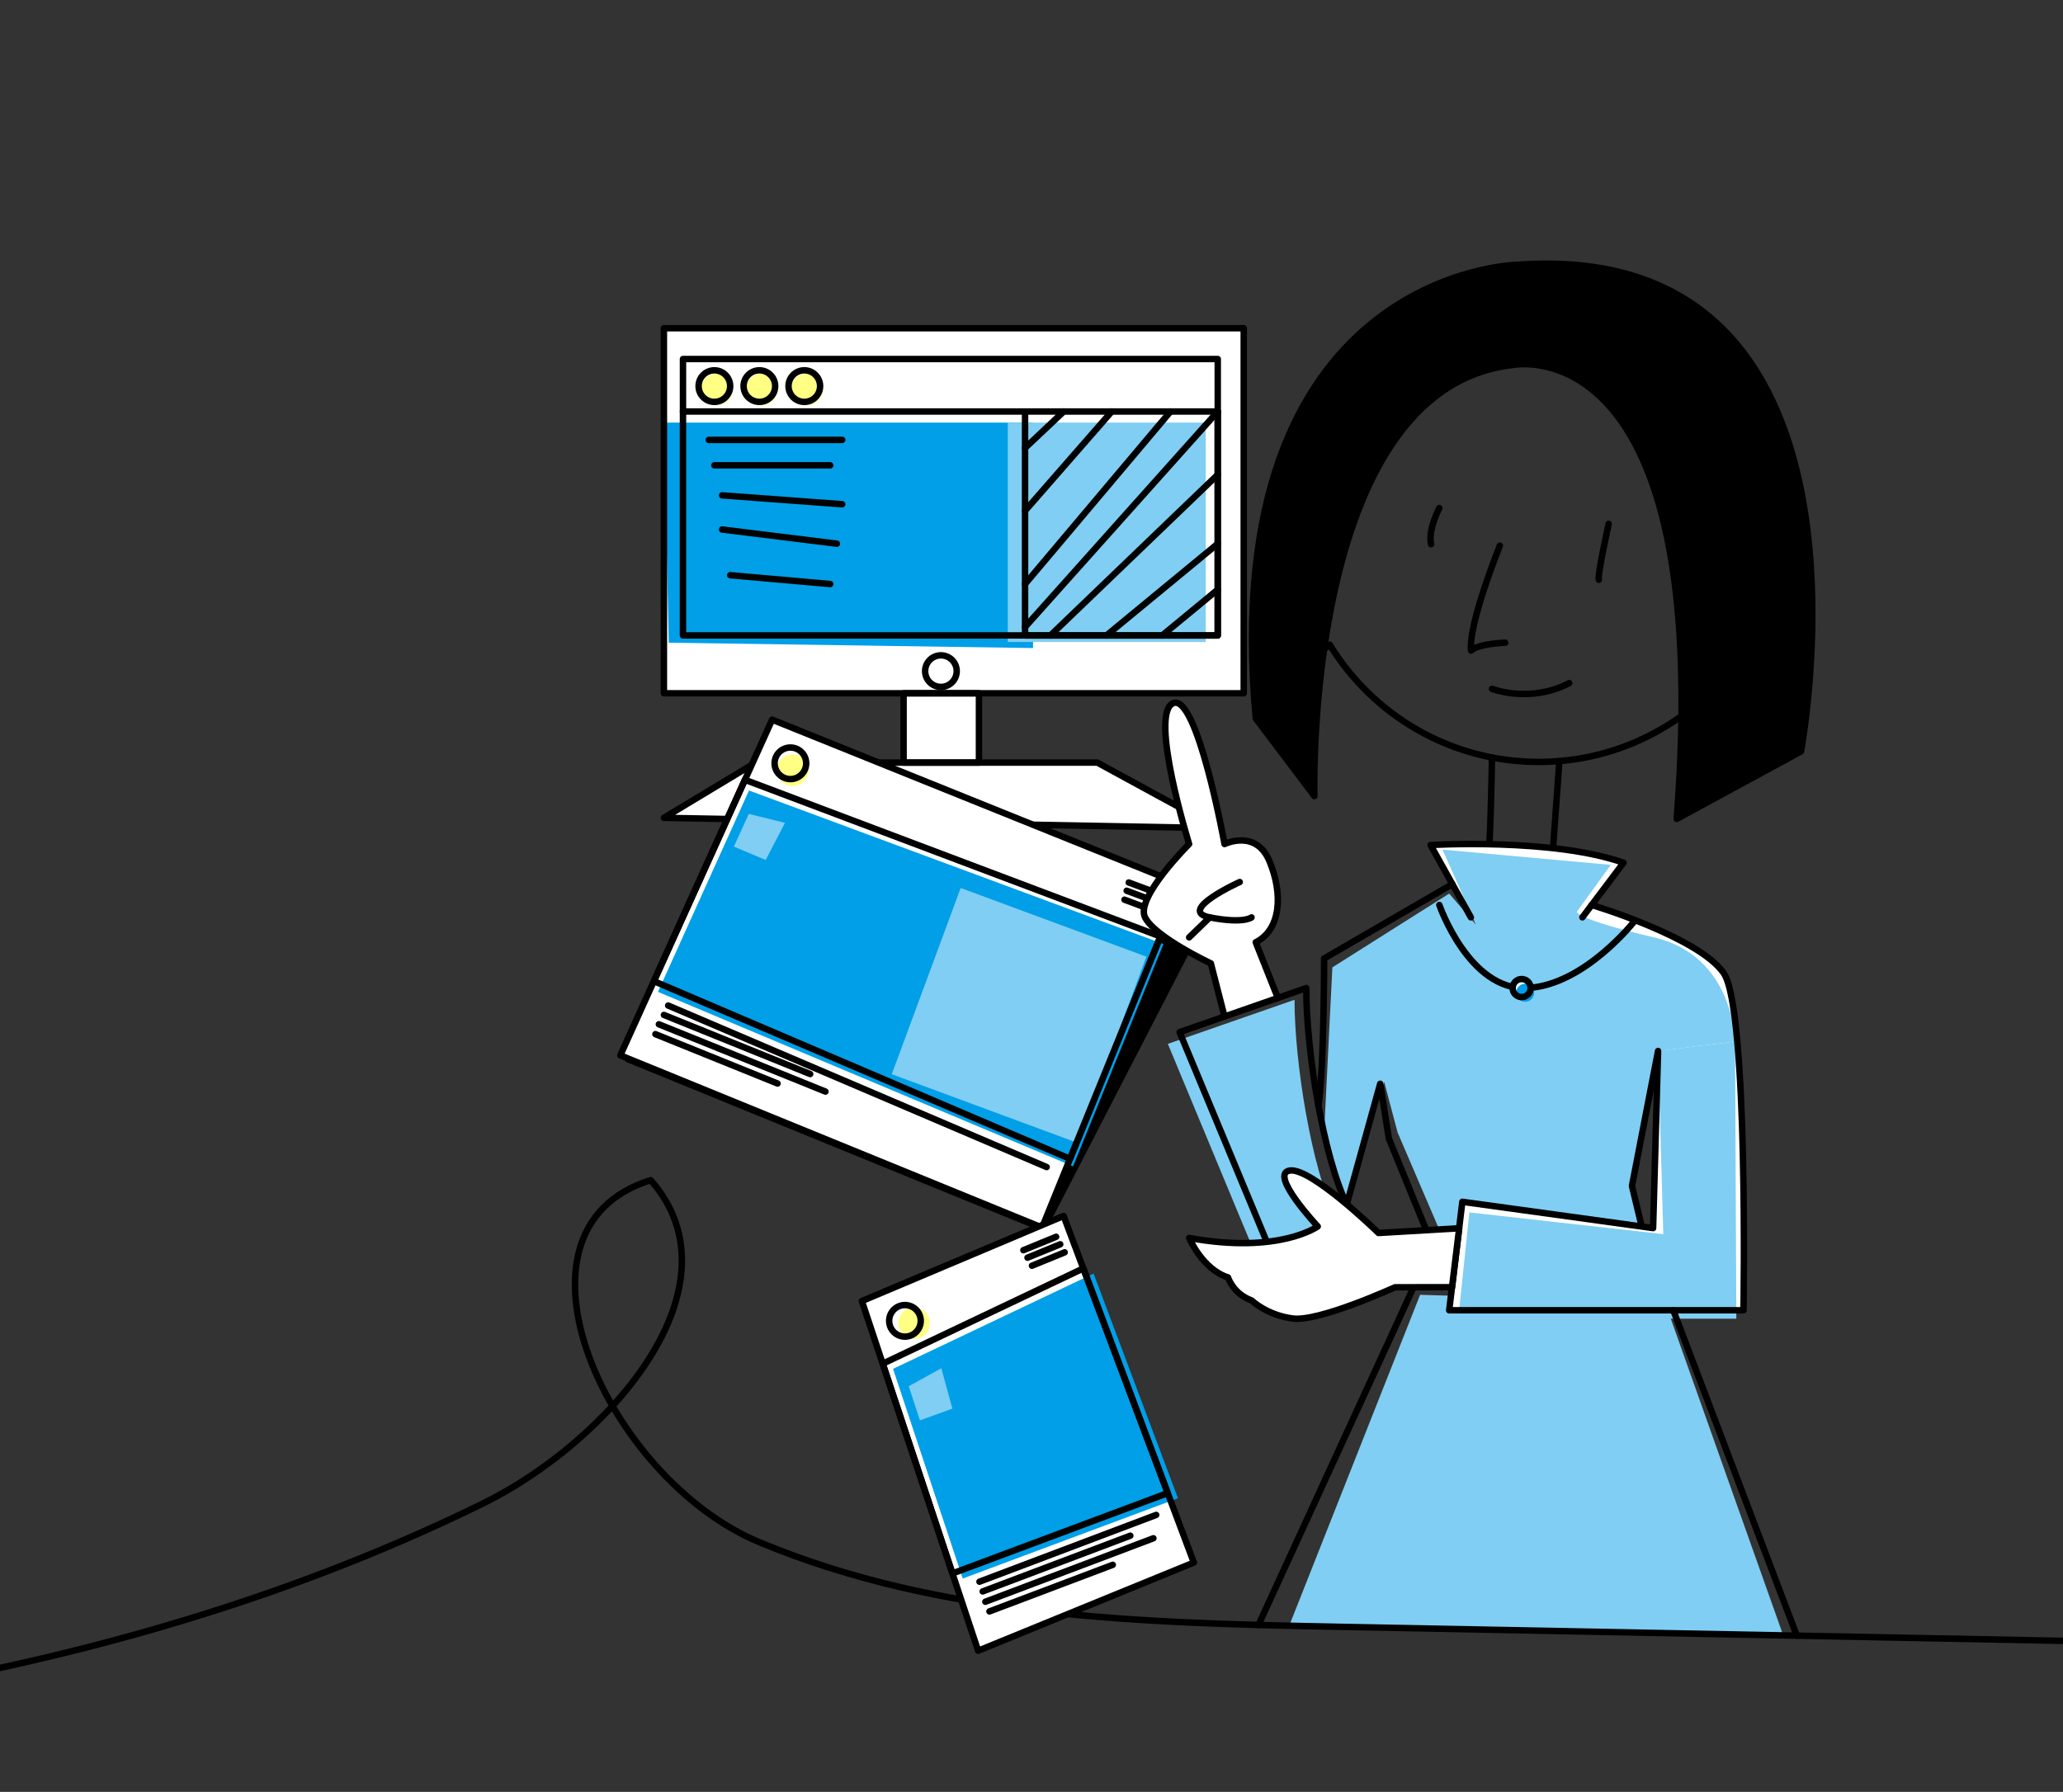 <?xml version="1.0" encoding="UTF-8"?>
<svg xmlns="http://www.w3.org/2000/svg" xmlns:xlink="http://www.w3.org/1999/xlink" version="1.1" id="ベース_xA0_画像_00000125599110110476695820000014971862315219877306_" x="0px" y="0px" viewBox="0 0 320 278" style="enable-background:new 0 0 320 278;" xml:space="preserve">
<rect x="0" y="0" width="320" height="278" fill="#333333" stroke="none"/>
<style type="text/css">
	.st0{fill:#FFFFFF;}
	.st1{fill:#009FE8;}
	.st2{fill:#80CEF3;}
	.st3{fill:none;stroke:#000000;stroke-linecap:round;stroke-linejoin:round;}
	.st4{fill:#FFFF84;}
	.st5{fill:none;stroke:#000000;stroke-linecap:round;stroke-linejoin:round;stroke-miterlimit:10;}
	.st6{stroke:#000000;stroke-linecap:round;stroke-linejoin:round;}
	.st7{fill:#FFFFFF;stroke:#000000;stroke-linecap:round;stroke-linejoin:round;}
</style>
<g>
	<g>
		<rect x="102.98" y="50.92" class="st0" width="89.94" height="56.64"></rect>
		<polygon class="st1" points="160.24,65.56 102.98,65.56 103.73,99.71 160.24,100.54   "></polygon>
		<rect x="156.32" y="65.56" class="st2" width="30.71" height="34.04"></rect>
		<polygon class="st0" points="188.89,128.49 102.98,126.88 117.21,118.31 170.21,118.31   "></polygon>
		<rect x="140.16" y="107.56" class="st0" width="11.69" height="10.75"></rect>
	</g>
	<rect x="102.98" y="50.92" class="st3" width="89.94" height="56.64"></rect>
	<polygon class="st3" points="188.89,128.49 102.98,126.88 117.21,118.31 170.21,118.31  "></polygon>
	<rect x="140.16" y="107.56" class="st3" width="11.69" height="10.75"></rect>
	<circle class="st4" cx="111.17" cy="60.44" r="2.45"></circle>
	<circle class="st4" cx="118.14" cy="60.44" r="2.45"></circle>
	<circle class="st4" cx="125.12" cy="60.44" r="2.45"></circle>
	<circle class="st3" cx="110.81" cy="59.9" r="2.45"></circle>
	<circle class="st3" cx="117.79" cy="59.9" r="2.45"></circle>
	<circle class="st3" cx="124.76" cy="59.9" r="2.45"></circle>
	<circle class="st3" cx="145.95" cy="104.12" r="2.45"></circle>
	<rect x="105.94" y="55.7" class="st3" width="82.95" height="42.88"></rect>
	<line class="st3" x1="109.94" y1="68.25" x2="130.64" y2="68.25"></line>
	<line class="st3" x1="110.81" y1="72.19" x2="128.78" y2="72.19"></line>
	<line class="st3" x1="112.01" y1="76.85" x2="130.64" y2="78.23"></line>
	<line class="st3" x1="112.01" y1="82.15" x2="129.81" y2="84.35"></line>
	<line class="st3" x1="113.27" y1="89.24" x2="128.78" y2="90.61"></line>
	<polyline class="st3" points="105.94,63.84 188.89,63.84 188.89,98.59 159,98.59 159,63.84  "></polyline>
	<line class="st3" x1="159" y1="69.5" x2="165" y2="63.84"></line>
	<line class="st3" x1="159" y1="79.24" x2="172.45" y2="63.84"></line>
	<line class="st3" x1="159" y1="90.61" x2="181.56" y2="63.84"></line>
	<line class="st3" x1="159" y1="97.28" x2="188.89" y2="63.84"></line>
	<line class="st3" x1="162.93" y1="98.59" x2="188.89" y2="73.64"></line>
	<line class="st3" x1="171.62" y1="98.59" x2="188.89" y2="84.35"></line>
	<line class="st3" x1="180.26" y1="98.59" x2="188.89" y2="91.47"></line>
</g>
<polygon class="st2" points="258.26,202.04 276.62,253.76 199.97,252.23 220.28,200.88 "></polygon>
<path class="st5" d="M-927.09,103.04c245.04,108.8,512.74,166.28,780.85,167.66c75.4,0.39,153.28-4.21,220.99-37.36  c19.73-9.66,40.71-33.76,26.18-50.25c-24.42,7.62-6.79,46.29,16.81,56.15c28.21,11.79,59.62,12.55,90.18,13.15  c436.94,8.48,873.89,16.96,1310.83,25.44c36.41,0.71,73.66,1.29,108.2-10.27c31.22-10.45,58.35-30.21,87.92-44.67  c88.69-43.36,192.6-36.62,291.02-28.91"></path>
<g>
	<g>
		<polyline class="st6" points="121.94,112.62 123.64,117.68 186.42,142.95 161.82,190.63 97.37,164.31   "></polyline>
		<polygon class="st0" points="119.77,111.65 96.22,163.73 161.64,190.45 183.27,137.24   "></polygon>
		<polygon class="st1" points="116.18,122.64 180.47,146.46 166.45,180.95 102.06,153.88   "></polygon>
		<circle class="st4" cx="122.96" cy="119.5" r="2.45"></circle>
		<circle class="st3" cx="122.6" cy="118.42" r="2.45"></circle>
		<polygon class="st3" points="119.77,111.65 96.22,163.73 161.64,190.45 183.27,137.24   "></polygon>
		<line class="st3" x1="175.08" y1="136.91" x2="180.22" y2="138.82"></line>
		<line class="st3" x1="174.76" y1="138.19" x2="179.91" y2="140.11"></line>
		<line class="st3" x1="174.42" y1="139.58" x2="179.56" y2="141.5"></line>
		
			<rect x="142.66" y="142.21" transform="matrix(0.347 -0.938 0.938 0.347 -44.57 251.121)" class="st2" width="30.8" height="30.71"></rect>
		<polygon class="st3" points="115.55,120.98 180,145.29 165.97,179.78 101.43,152.22   "></polygon>
		<line class="st3" x1="103.64" y1="156" x2="162.35" y2="181.06"></line>
		<line class="st3" x1="102.98" y1="157.46" x2="125.67" y2="166.63"></line>
		<line class="st3" x1="102.2" y1="158.91" x2="128.04" y2="169.35"></line>
		<line class="st3" x1="101.66" y1="160.44" x2="120.61" y2="168.1"></line>
		<polygon class="st2" points="116.15,126.27 113.83,131.35 118.77,133.42 121.76,127.66   "></polygon>
	</g>
	<g>
		<polygon class="st0" points="133.69,201.85 151.72,256.1 185.18,242.42 164.98,188.65   "></polygon>
		<polygon class="st1" points="138.52,212.37 169.63,197.58 182.72,232.44 149.33,244.9   "></polygon>
		<circle class="st4" cx="141.8" cy="205.28" r="2.45"></circle>
		<circle class="st3" cx="140.37" cy="204.92" r="2.45"></circle>
		<polygon class="st3" points="133.69,201.85 151.72,256.1 185.18,242.42 164.98,188.65   "></polygon>
		<line class="st3" x1="158.74" y1="193.96" x2="163.82" y2="191.88"></line>
		<line class="st3" x1="159.38" y1="195.12" x2="164.46" y2="193.04"></line>
		<line class="st3" x1="160.07" y1="196.37" x2="165.15" y2="194.29"></line>
		<polygon class="st3" points="136.92,211.57 168.04,196.78 181.13,231.64 147.74,244.11   "></polygon>
		<line class="st3" x1="151.93" y1="245.39" x2="179.34" y2="235.03"></line>
		<line class="st3" x1="152.43" y1="246.9" x2="175.33" y2="238.25"></line>
		<line class="st3" x1="152.84" y1="248.5" x2="178.91" y2="238.65"></line>
		<line class="st3" x1="153.48" y1="250" x2="172.61" y2="242.77"></line>
		<polygon class="st2" points="140.96,215.06 142.69,220.36 147.73,218.54 146.01,212.27   "></polygon>
	</g>
</g>
<g>
	<path class="st3" d="M276.48,74.94L276.48,74.94c-0.06,0-0.12,0.01-0.19,0.01c-2.57-18.47-18.42-32.7-37.61-32.7   c-20.97,0-37.98,17-37.98,37.98c0,2.75,0.3,5.43,0.85,8.01c-3.74,0.03-6.77,3.07-6.77,6.81c0,3.75,3.05,6.82,6.82,6.82   c1.81,0,3.44-0.71,4.66-1.85c6.68,10.91,18.69,18.19,32.42,18.19c16.56,0,30.63-10.6,35.83-25.38c0.63,0.14,1.29,0.22,1.97,0.22   C281.48,93.05,276.48,74.94,276.48,74.94z"></path>
	<path class="st3" d="M232.65,84.65c0,0-4.92,12.17-4.47,16.29c0,0,0.69-1,5.3-1.23"></path>
	<path class="st0" d="M245.45,139.87c0,0,18.11,5.52,21.93,11.13c3.83,5.61,3.06,52.29,3.06,52.29H224.8l2.04-16.83l29.59,4.08   l0.77-27.48l-4.05,20.94l1.51,6.29"></path>
	<path class="st3" d="M231.43,106.87c0,0,5.86,2.29,11.98-0.89"></path>
	<path class="st3" d="M249.53,81.27c0,0-1.79,8.08-1.53,8.68"></path>
	<path class="st3" d="M223.26,78.82c0,0-1.79,3.32-1.28,5.61"></path>
	<path class="st3" d="M231.43,117.52c0,0-0.22,13.23-0.62,16.34l9.73,2.69l1.34-18.47"></path>
	<path class="st2" d="M194.67,194.48l-13.52-32.53l19.65-6.84c-0.01,9.69,2.63,26.05,6.28,33.56"></path>
	<path class="st0" d="M254.65,190.28l-1.51-6.29l4.05-20.94l-0.77,27.48l-29.59-4.08l-2.04,16.83h45.65c0,0,0.77-46.67-3.06-52.29   c-3.83-5.61-21.93-11.13-21.93-11.13"></path>
	<path class="st0" d="M245.45,142.32l6.38-8.47c-10.97-3.88-29.93-2.75-29.93-2.75l6.25,11.22"></path>
	<path class="st2" d="M269.13,161.58c0,0-0.11-13.24-12.52-16.14c-12.41-2.9-12.01-4-12.01-4l5.26-7.26l-26.11-2.37l5.16,11.62   l-4.12-4.8l-18.12,11.45l-1.28,25.59l3.5,11.19l5.82-19l2.08,7.84l6.46,15.05l3.07-0.18l0.5-4.11l27.37,3.78l-0.92-7.05l3.89-20.13   L269.13,161.58z"></path>
	<polyline class="st2" points="257.19,163.05 258,191.47 227.92,188.1 226.2,204.59 269.33,204.59 269.13,161.58  "></polyline>
	<path class="st3" d="M254.65,190.28l-1.51-6.29l4.05-20.94l-0.77,27.48l-29.59-4.08l-2.04,16.83h45.65c0,0,0.77-46.67-3.06-52.29   c-3.83-5.61-20.49-10.59-20.49-10.59"></path>
	<g>
		<path class="st7" d="M189.94,157.7l-2.12-8.24c0,0-8.68-4.08-10.21-7.14c-1.53-3.06,6.84-11.37,6.84-11.37s-6.24-20.09-2.51-21.84    s8,21.84,8,21.84s4.9-2.4,6.99,2.7c2.1,5.1,1.77,10.54-2.15,12.54l3.43,8.63"></path>
		<path class="st7" d="M192.3,136.84c0,0-9.89,4.47-4.64,5.49s6.47,0,6.47,0"></path>
		<line class="st7" x1="184.45" y1="145.43" x2="187.66" y2="142.32"></line>
	</g>
	<path class="st3" d="M196.49,192.66l-13.52-32.53l19.65-6.84c-0.01,9.69,2.63,26.05,6.28,33.56l5.19-18.71l1.34,8.49l5.81,14.23"></path>
	<path class="st3" d="M225.27,137.17l-19.88,11.53c0,0,0,16.93-0.88,22.87"></path>
	<path class="st3" d="M245.45,142.32l6.38-8.47c-10.97-3.88-29.93-2.75-29.93-2.75l6.25,11.22"></path>
	<path class="st3" d="M223.26,140.4c0,0,4.62,13.32,13.6,12.89c8.98-0.43,16.77-10.51,16.77-10.51"></path>
	<circle class="st0" cx="236.03" cy="153.29" r="1.4"></circle>
	<circle class="st1" cx="236.57" cy="154.02" r="1.4"></circle>
	<circle class="st3" cx="236.03" cy="153.29" r="1.4"></circle>
	<line class="st3" x1="219.26" y1="199.71" x2="195.2" y2="252.11"></line>
	<line class="st3" x1="259.55" y1="203.28" x2="278.71" y2="253.76"></line>
	<path class="st6" d="M234.63,56.63c0,0,31.44-6.55,25.45,70.42l19.29-10.48c0.35-2.33,14.49-79.86-44.16-75.48   c0,0-46.7,0.98-40.42,70.37l9.09,12.05C203.88,123.5,202.1,60.32,234.63,56.63z"></path>
	<path class="st7" d="M226.34,190.56l-12.51,0.73c0,0-10.46-10.2-13.77-9.69s4.34,8.67,4.34,8.67s-5.96,4.34-19.94,1.79   c0,0,2.04,4.85,6.02,6.12c0,0,0.8,2.55,3.66,3.57c0,0,2.35,2.3,6.43,2.81c4.08,0.51,15.81-4.85,15.81-4.85l8.85-0.01L226.34,190.56   z"></path>
</g>
</svg>
